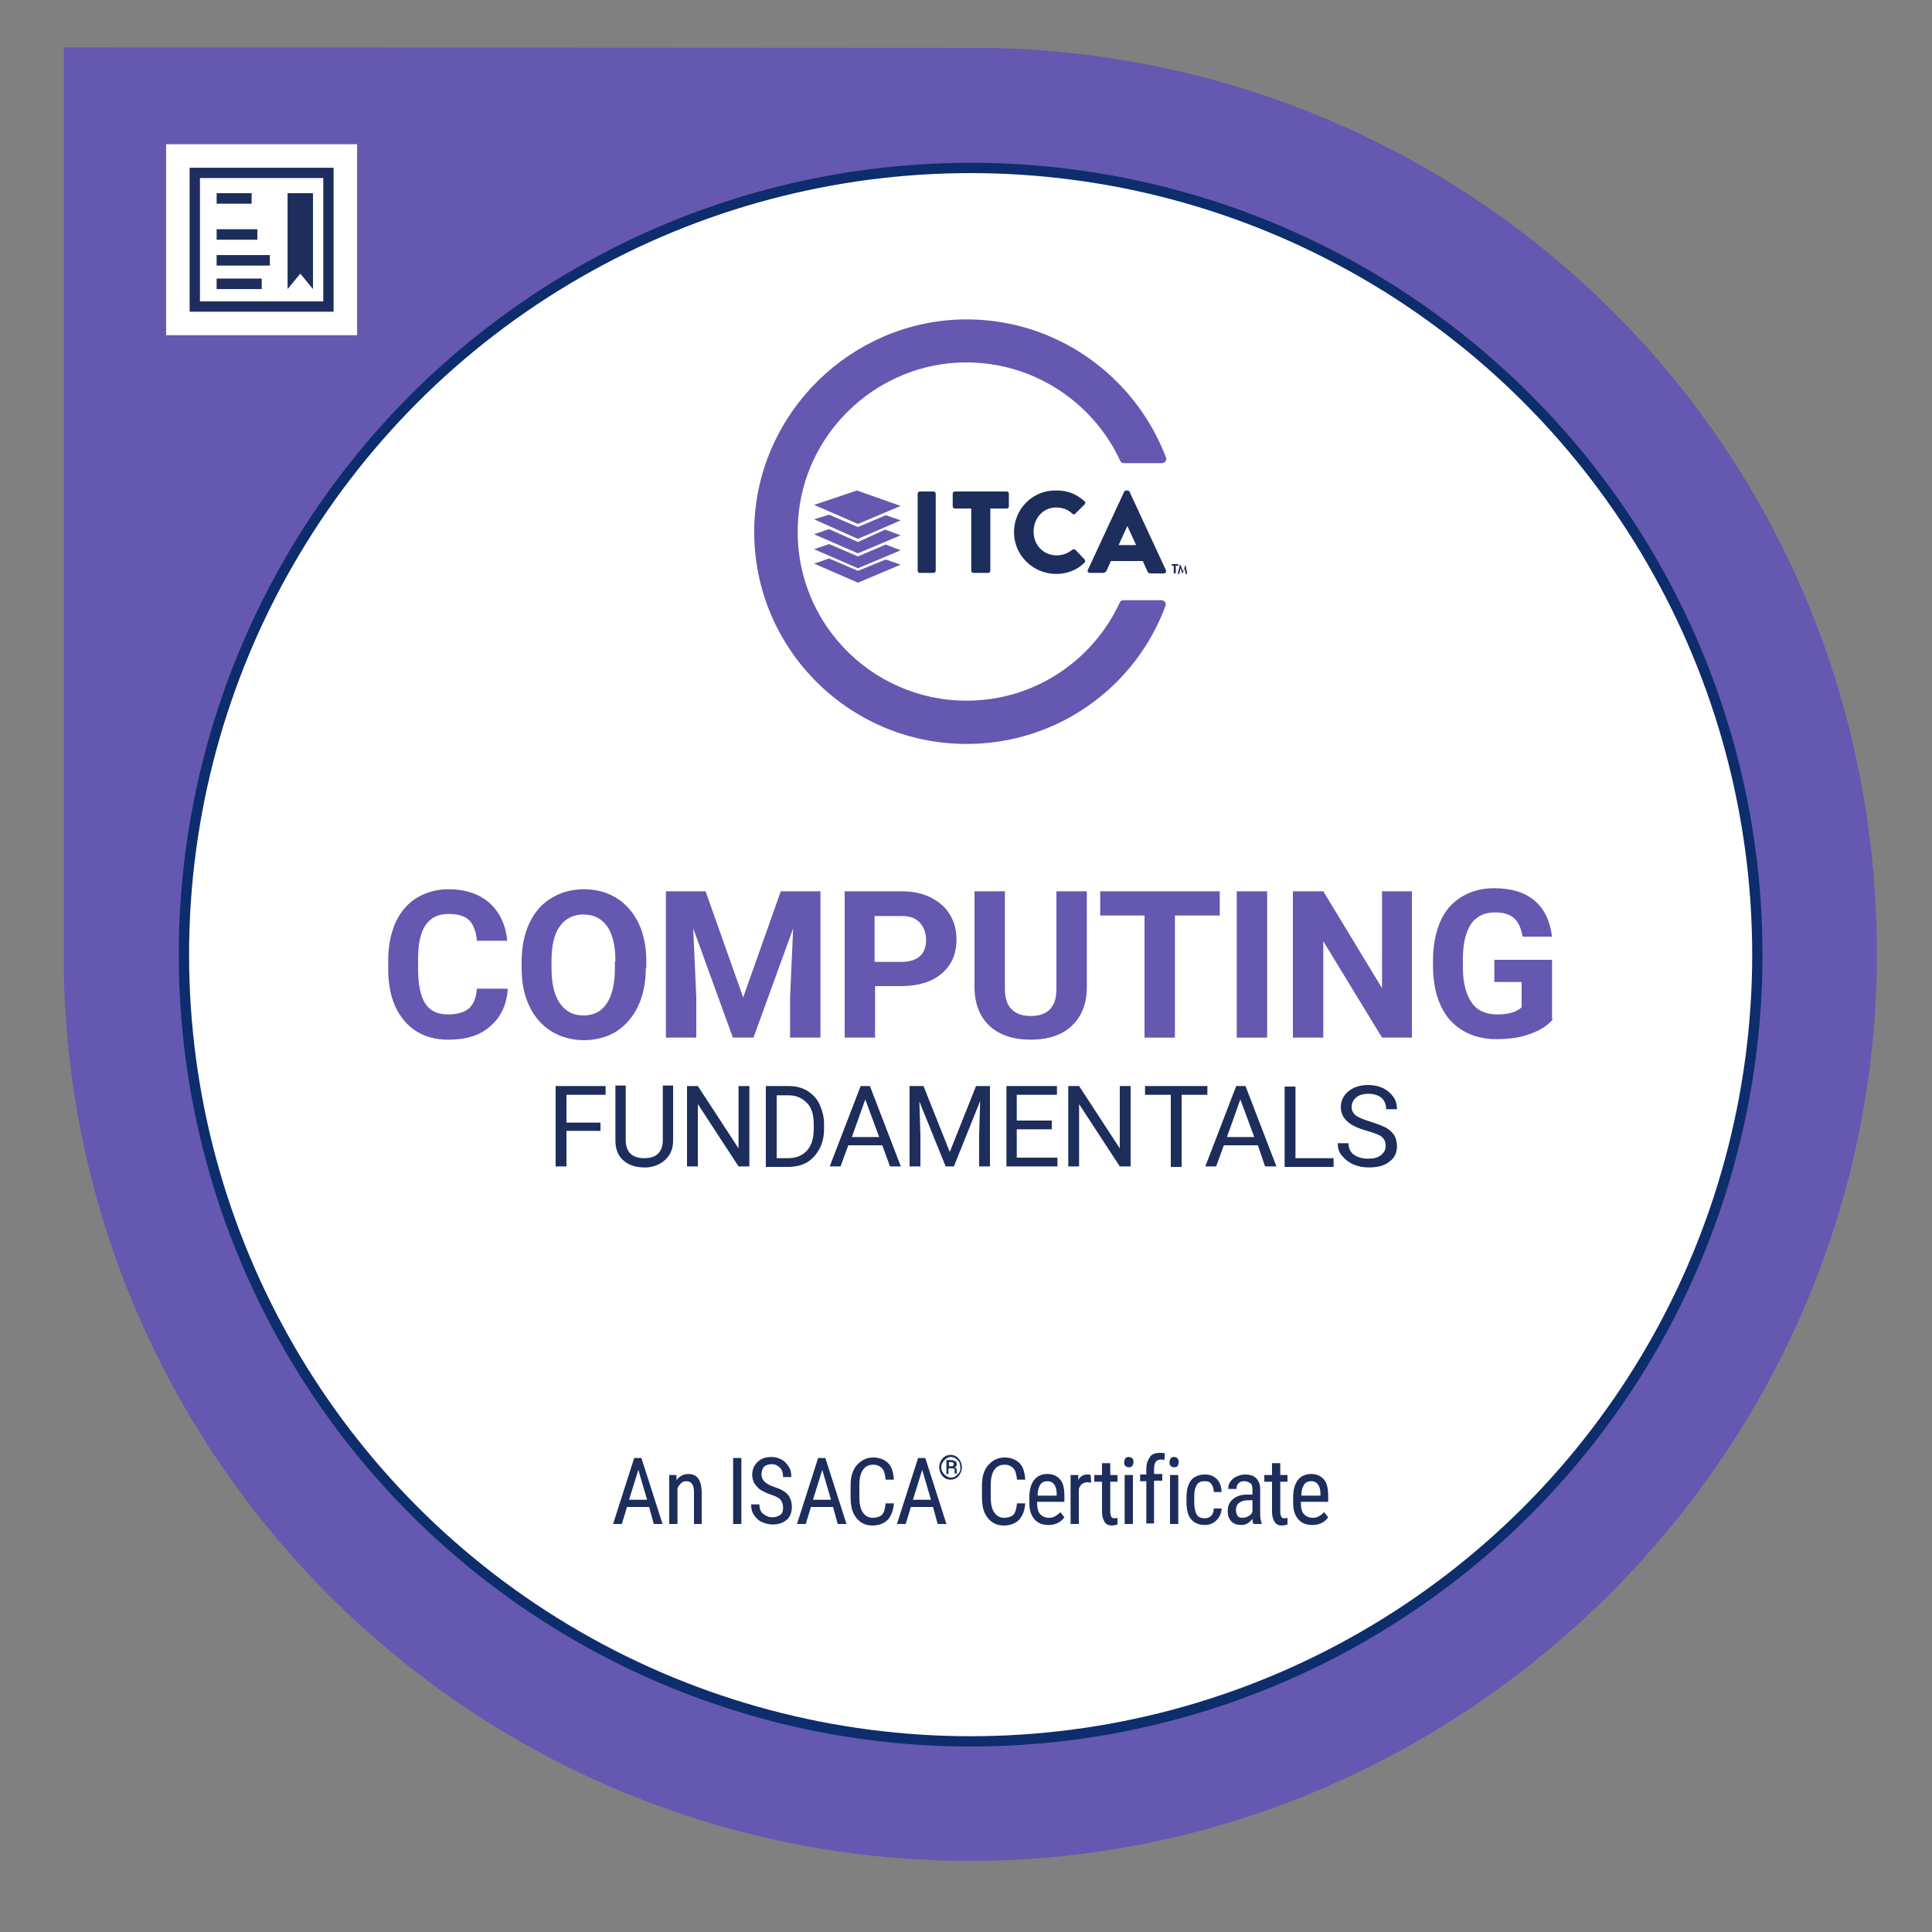 <?xml version="1.0" encoding="UTF-8"?>
<svg id="Layer_1" data-name="Layer 1" xmlns="http://www.w3.org/2000/svg" viewBox="0 0 375 375">
  <rect x="0" y="0" width="375" height="375" fill="#808080" stroke="none"/>
  <defs>
    <style>
      .cls-1 {
        fill: none;
      }

      .cls-2, .cls-3 {
        fill: #fff;
      }

      .cls-4 {
        fill: #6558b1;
      }

      .cls-5 {
        fill: #1d2d5c;
      }

      .cls-3 {
        stroke: #0d2d6c;
        stroke-miterlimit: 10;
        stroke-width: 2px;
      }

      .cls-6 {
        isolation: isolate;
      }
    </style>
  </defs>
  <path class="cls-4" d="m192.8,9.3h0l-180.4-.1v180.4h0c2.3,95.2,80.2,171.6,175.9,171.6s176-78.8,176-176S288,11.6,192.8,9.3Z"/>
  <rect class="cls-2" x="32.24" y="27.99" width="37.07" height="37.07"/>
  <polygon class="cls-5" points="60.75 56.11 58.29 53.11 55.82 56.11 55.82 37.5 60.75 37.5 60.75 56.11"/>
  <path class="cls-5" d="m62.75,34.56v23.94h-23.94v-23.94h23.94m2-2h-27.94v27.94h27.94v-27.94h0Z"/>
  <polygon class="cls-5" points="48.84 37.5 42.05 37.5 42.05 39.54 48.84 39.54 48.84 37.5 48.84 37.5"/>
  <polygon class="cls-5" points="49.96 44.49 42.05 44.49 42.05 46.53 49.96 46.53 49.96 44.49 49.96 44.49"/>
  <polygon class="cls-5" points="52.38 49.51 42.05 49.51 42.05 51.55 52.38 51.55 52.38 49.51 52.38 49.51"/>
  <polygon class="cls-5" points="50.8 54.07 42.05 54.07 42.05 56.11 50.8 56.11 50.8 54.07 50.8 54.07"/>
  <circle class="cls-3" cx="188.4" cy="185.3" r="152.7"/>
  <g>
    <g class="cls-6">
      <path class="cls-4" d="m98.55,192c-.2,3.1-1.4,5.5-3.4,7.2-2,1.8-4.7,2.6-8.1,2.6-3.6,0-6.5-1.2-8.6-3.7-2.1-2.5-3.1-5.8-3.1-10.1v-1.7c0-2.7.5-5.1,1.4-7.2,1-2.1,2.3-3.7,4.1-4.8,1.8-1.1,3.9-1.7,6.2-1.7,3.3,0,5.9.9,7.9,2.6,2,1.8,3.2,4.2,3.5,7.4h-5.9c-.1-1.8-.7-3.2-1.5-4s-2.2-1.2-4-1.2c-2,0-3.4.7-4.4,2.1-1,1.4-1.5,3.6-1.5,6.5v2.1c0,3.1.5,5.3,1.4,6.7s2.4,2.1,4.4,2.1c1.8,0,3.2-.4,4.1-1.2s1.4-2.1,1.5-3.8h6v.1Z"/>
      <path class="cls-4" d="m125.35,187.9c0,2.8-.5,5.3-1.5,7.4-1,2.1-2.4,3.7-4.2,4.9-1.8,1.1-4,1.7-6.3,1.7s-4.5-.6-6.3-1.7c-1.8-1.1-3.3-2.8-4.3-4.9s-1.5-4.5-1.5-7.3v-1.4c0-2.8.5-5.3,1.5-7.4,1-2.1,2.4-3.8,4.3-4.9,1.8-1.1,3.9-1.7,6.3-1.7s4.5.6,6.3,1.7c1.8,1.1,3.3,2.8,4.3,4.9,1,2.1,1.5,4.6,1.5,7.4v1.3h-.1Zm-5.9-1.3c0-3-.5-5.2-1.6-6.8-1.1-1.5-2.6-2.3-4.6-2.3s-3.5.8-4.6,2.3-1.6,3.8-1.6,6.7v1.4c0,2.9.5,5.2,1.6,6.8,1.1,1.6,2.6,2.4,4.6,2.4s3.5-.8,4.5-2.3,1.6-3.8,1.6-6.7v-1.5h.1Z"/>
      <path class="cls-4" d="m136.95,173l7.3,20.6,7.3-20.6h7.7v28.4h-5.9v-7.8l.6-13.4-7.7,21.2h-4l-7.7-21.2.6,13.4v7.8h-5.9v-28.4h7.7Z"/>
      <path class="cls-4" d="m169.85,191.4v10h-5.9v-28.4h11.1c2.1,0,4,.4,5.6,1.2s2.9,1.9,3.7,3.3c.9,1.4,1.3,3.1,1.3,4.9,0,2.8-1,5-2.9,6.6-1.9,1.6-4.5,2.4-7.9,2.4h-5Zm0-4.7h5.2c1.5,0,2.7-.4,3.5-1.1.8-.7,1.2-1.8,1.2-3.1,0-1.4-.4-2.5-1.2-3.4s-2-1.3-3.4-1.3h-5.4v8.9h.1Z"/>
      <path class="cls-4" d="m210.95,173v18.7c0,3.1-1,5.6-2.9,7.4-1.9,1.8-4.6,2.7-8,2.7s-6-.9-7.9-2.6-2.9-4.2-3-7.2v-19h5.9v18.8c0,1.9.4,3.2,1.3,4.1s2.1,1.3,3.7,1.3c3.3,0,5-1.7,5-5.2v-19h5.9Z"/>
      <path class="cls-4" d="m236.75,177.7h-8.7v23.7h-5.9v-23.7h-8.6v-4.7h23.2v4.7Z"/>
      <path class="cls-4" d="m245.95,201.4h-5.9v-28.4h5.9v28.4Z"/>
      <path class="cls-4" d="m274.15,201.4h-5.9l-11.4-18.7v18.7h-5.9v-28.4h5.9l11.4,18.8v-18.8h5.8v28.4h.1Z"/>
      <path class="cls-4" d="m301.45,197.8c-1.1,1.3-2.5,2.2-4.5,2.9-1.9.7-4.1,1-6.4,1-2.5,0-4.6-.5-6.5-1.6s-3.3-2.6-4.3-4.7c-1-2-1.5-4.4-1.6-7.2v-1.9c0-2.8.5-5.3,1.4-7.4s2.3-3.7,4.1-4.8c1.8-1.1,3.9-1.7,6.3-1.7,3.4,0,6,.8,7.9,2.4,1.9,1.6,3,3.9,3.4,7h-5.7c-.3-1.6-.8-2.8-1.7-3.6-.9-.8-2.1-1.1-3.7-1.1-2,0-3.5.7-4.6,2.2-1,1.5-1.6,3.7-1.6,6.7v1.8c0,3,.6,5.2,1.7,6.8s2.8,2.3,5,2.3,3.8-.5,4.7-1.4v-4.9h-5.3v-4.3h11.2v11.5h.2Z"/>
    </g>
    <g class="cls-6">
      <path class="cls-5" d="m116.55,219.5h-6.6v6.9h-2.1v-15.6h9.7v1.7h-7.6v5.4h6.6v1.6Z"/>
      <path class="cls-5" d="m130.65,210.8v10.6c0,1.5-.5,2.7-1.4,3.6s-2.2,1.5-3.7,1.6h-.5c-1.7,0-3.1-.5-4.1-1.4s-1.5-2.2-1.5-3.8v-10.7h2v10.6c0,1.1.3,2,.9,2.6s1.5.9,2.7.9,2.1-.3,2.7-.9.9-1.5.9-2.6v-10.6h2v.1Z"/>
      <path class="cls-5" d="m145.45,226.4h-2.1l-7.9-12.1v12.1h-2.1v-15.6h2.1l7.9,12.1v-12.1h2.1v15.6Z"/>
      <path class="cls-5" d="m148.65,226.4v-15.6h4.4c1.4,0,2.6.3,3.6.9,1,.6,1.9,1.5,2.4,2.6s.9,2.4.9,3.8v1c0,1.5-.3,2.8-.9,3.9-.6,1.1-1.4,2-2.4,2.6s-2.3.9-3.7.9h-4.3v-.1Zm2.1-13.9v12.3h2.2c1.6,0,2.8-.5,3.7-1.5.9-1,1.3-2.4,1.3-4.2v-.9c0-1.8-.4-3.2-1.3-4.1-.9-.9-2-1.5-3.5-1.5h-2.4v-.1Z"/>
      <path class="cls-5" d="m171.25,222.3h-6.6l-1.5,4.1h-2.1l6-15.6h1.8l6,15.6h-2.1l-1.5-4.1Zm-5.9-1.6h5.3l-2.7-7.3-2.6,7.3Z"/>
      <path class="cls-5" d="m179.25,210.8l5.1,12.8,5.1-12.8h2.7v15.6h-2.1v-6.1l.2-6.6-5.1,12.7h-1.6l-5.1-12.6.2,6.5v6.1h-2.1v-15.6h2.7Z"/>
      <path class="cls-5" d="m204.15,219.2h-6.8v5.5h7.9v1.7h-9.9v-15.6h9.8v1.7h-7.8v5h6.8v1.7Z"/>
      <path class="cls-5" d="m219.45,226.4h-2.1l-7.9-12.1v12.1h-2.1v-15.6h2.1l7.9,12.1v-12.1h2.1v15.6Z"/>
    </g>
    <g class="cls-6">
      <path class="cls-5" d="m234.35,212.5h-5v14h-2.1v-14h-5v-1.7h12.1v1.7Z"/>
    </g>
    <g class="cls-6">
      <path class="cls-5" d="m244.15,222.3h-6.6l-1.5,4.1h-2.1l6-15.6h1.8l6,15.6h-2.2l-1.4-4.1Zm-6-1.6h5.3l-2.7-7.3-2.6,7.3Z"/>
      <path class="cls-5" d="m251.45,224.8h7.4v1.7h-9.5v-15.6h2.1v13.9Z"/>
      <path class="cls-5" d="m265.35,219.5c-1.8-.5-3.1-1.1-3.9-1.9-.8-.7-1.2-1.7-1.2-2.7,0-1.2.5-2.3,1.5-3.1s2.3-1.2,3.8-1.2c1.1,0,2,.2,2.9.6.8.4,1.5,1,2,1.7s.7,1.5.7,2.4h-2.1c0-.9-.3-1.7-.9-2.2s-1.5-.8-2.5-.8-1.8.2-2.4.7-.9,1.1-.9,1.9c0,.6.3,1.2.8,1.6.5.4,1.5.8,2.8,1.2,1.3.4,2.3.8,3.1,1.2.7.4,1.3,1,1.6,1.5s.5,1.3.5,2.1c0,1.3-.5,2.3-1.5,3-1,.8-2.3,1.1-4,1.1-1.1,0-2.1-.2-3-.6-.9-.4-1.6-1-2.2-1.7-.6-.7-.8-1.5-.8-2.4h2.1c0,.9.3,1.7,1,2.2s1.6.8,2.8.8c1.1,0,1.9-.2,2.5-.7s.9-1,.9-1.8-.3-1.4-.8-1.8c-.4-.3-1.4-.7-2.8-1.1Z"/>
    </g>
  </g>
  <g>
    <path class="cls-4" d="m187.62,136c-18.9,0-34.1-16-32.7-35.2,1.1-16.3,14.4-29.4,30.7-30.4,14-.8,26.3,7.2,31.8,19,.1.3.4.5.7.5h7.4c.6,0,1-.6.8-1.1-6-15.8-21.4-27.1-39.4-26.8-21.7.4-39.6,17.9-40.5,39.6-.9,23.5,17.9,42.8,41.2,42.8,17.7,0,32.8-11.1,38.6-26.8.2-.5-.2-1.1-.8-1.1h-7.4c-.3,0-.6.2-.7.5-5.2,11.2-16.5,19-29.7,19h0Z"/>
    <polygon class="cls-4" points="166.52 113.1 158.02 109.4 160.92 108.4 166.52 110.8 171.92 108.6 174.82 109.6 166.52 113.1"/>
    <polygon class="cls-4" points="166.52 110.3 158.02 106.6 160.92 105.6 166.52 108 171.92 105.7 174.82 106.8 166.52 110.3"/>
    <polygon class="cls-4" points="166.52 107.4 158.02 103.7 160.92 102.7 166.52 105.2 171.82 102.8 174.82 103.9 166.52 107.4"/>
    <polygon class="cls-4" points="166.52 104.6 158.02 100.8 160.92 99.9 166.52 102.3 171.92 100 174.82 101 166.52 104.6"/>
    <polygon class="cls-4" points="166.52 101.7 158.02 98 166.32 95.2 174.82 98.2 166.52 101.7"/>
    <path class="cls-5" d="m178.12,95.8c0-.2.2-.4.4-.4h2.7c.2,0,.4.2.4.4v15c0,.2-.2.4-.4.4h-2.7c-.2,0-.4-.2-.4-.4v-15Z"/>
    <path class="cls-5" d="m188.52,98.7h-3.2c-.2,0-.4-.2-.4-.4v-2.5c0-.2.2-.4.4-.4h10.1c.2,0,.4.2.4.4v2.5c0,.2-.2.4-.4.4h-3.2v12.1c0,.2-.2.4-.4.4h-2.9c-.2,0-.4-.2-.4-.4v-12.1h0Z"/>
    <path class="cls-5" d="m205.02,95.2c2.3,0,3.9.7,5.5,2.1.2.2.2.4,0,.6l-1.8,1.8c-.2.2-.4.2-.6,0-.8-.8-1.9-1.2-3.1-1.2-2.6,0-4.4,2.1-4.4,4.7s1.9,4.6,4.5,4.6c1.1,0,2.2-.4,3-1.1.2-.1.4-.1.6,0l1.8,1.9c.2.2.1.4,0,.6-1.5,1.5-3.5,2.2-5.5,2.2-4.5,0-8.2-3.6-8.2-8.1s3.6-8.2,8.2-8.1h0Z"/>
    <path class="cls-5" d="m211.12,110.7l7.1-15.3c.1-.1.2-.2.4-.2h.2c.2,0,.3.1.4.2l7.1,15.3c.1.3-.1.6-.4.6h-2.5c-.4,0-.6-.1-.8-.6l-.8-1.8h-6.2l-.8,1.8c-.1.3-.4.5-.8.5h-2.5c-.3,0-.5-.3-.4-.5h0Zm9.4-4.9l-1.7-3.7h0l-1.7,3.7h3.4Z"/>
    <path id="logoMark_CompoundPathItem_" data-name="logoMark CompoundPathItem " class="cls-5" d="m227.92,109.8h-.4s-.1,0-.1-.1v-.1s0-.1.1-.1h1.1s.1,0,.1.1v.1s0,.1-.1.1h-.4v1.4s0,.1-.1.1h-.2s-.1,0-.1-.1v-1.4h.1Z"/>
    <path id="logoMark_CompoundPathItem_-2" data-name="logoMark CompoundPathItem -2" class="cls-5" d="m229.02,109.6s.1-.1,0,0h.1l.5,1.3h0l.5-1.3h0l.3,1.7v.1h-.3l-.2-1.1h0l-.4,1.1h0l-.4-1.1h0l-.2,1.1h-.2s-.1,0-.1-.1l.4-1.7h0Z"/>
  </g>
  <g>
    <g class="cls-6">
      <path class="cls-5" d="m126,292.5h-4.3l-1,3.3h-1.7l4.1-12.8h1.4l4.1,12.8h-1.7l-.9-3.3Zm-3.9-1.4h3.5l-1.7-5.8-1.8,5.8Z"/>
      <path class="cls-5" d="m131.3,286.3v1c.6-.8,1.4-1.2,2.3-1.2,1.7,0,2.5,1.1,2.6,3.4v6.3h-1.5v-6.2c0-.7-.1-1.3-.4-1.6-.2-.3-.6-.5-1.1-.5-.4,0-.7.1-1,.4s-.6.6-.7,1v6.9h-1.6v-9.5h1.4Z"/>
      <path class="cls-5" d="m143.9,295.8h-1.6v-12.8h1.6v12.8Z"/>
      <path class="cls-5" d="m152,292.6c0-.6-.2-1.1-.5-1.5s-1-.7-1.9-1-1.6-.7-2.1-1c-.5-.4-.8-.8-1.1-1.2-.2-.5-.4-1-.4-1.6,0-1,.3-1.8,1-2.5.7-.7,1.6-1,2.7-1,.8,0,1.4.2,2,.5s1,.8,1.4,1.4.5,1.3.5,2h-1.6c0-.8-.2-1.4-.6-1.8s-.9-.7-1.6-.7-1.2.2-1.5.5-.5.9-.5,1.5c0,.5.2,1,.6,1.4.4.4,1,.7,1.8,1,1.3.4,2.2.9,2.7,1.5s.8,1.4.8,2.4-.3,1.9-1,2.5-1.6.9-2.8.9c-.7,0-1.4-.2-2.1-.5-.6-.3-1.1-.8-1.5-1.4s-.5-1.3-.5-2h1.6c0,.8.2,1.4.7,1.8s1,.7,1.8.7c.7,0,1.2-.2,1.6-.5s.5-.8.5-1.4Z"/>
    </g>
    <g class="cls-6">
      <path class="cls-5" d="m161.7,292.5h-4.3l-1,3.3h-1.7l4.1-12.8h1.4l4.1,12.8h-1.7l-.9-3.3Zm-3.9-1.4h3.5l-1.7-5.8-1.8,5.8Z"/>
    </g>
    <g class="cls-6">
      <path class="cls-5" d="m173.5,291.8c-.1,1.4-.5,2.4-1.2,3.2-.7.7-1.7,1.1-3,1.1s-2.3-.5-3.1-1.5c-.8-1-1.1-2.3-1.1-4v-2.3c0-1.7.4-3,1.2-3.9s1.8-1.5,3.2-1.5c1.2,0,2.2.4,2.9,1.1s1,1.8,1.1,3.2h-1.6c-.1-1-.3-1.8-.7-2.2s-.9-.7-1.7-.7c-.9,0-1.5.3-2,1s-.7,1.7-.7,3v2.3c0,1.3.2,2.3.7,3s1.1,1,1.9,1,1.4-.2,1.8-.6.6-1.2.7-2.2h1.6Z"/>
    </g>
    <g class="cls-6">
      <path class="cls-5" d="m181.1,292.5h-4.3l-1,3.3h-1.7l4.1-12.8h1.4l4.1,12.8h-1.7l-.9-3.3Zm-3.9-1.4h3.5l-1.7-5.8-1.8,5.8Z"/>
    </g>
    <g class="cls-6">
      <path class="cls-5" d="m182.3,284.8c0-.4.1-.8.3-1.2s.5-.7.8-.9c.3-.2.7-.3,1.1-.3s.8.1,1.1.3c.3.2.6.5.8.9s.3.8.3,1.2-.1.8-.3,1.2-.5.7-.8.9c-.3.2-.7.3-1.1.3s-.8-.1-1.1-.3c-.3-.2-.6-.5-.8-.9s-.3-.8-.3-1.2Zm.4,0c0,.4.1.7.3,1s.4.5.7.7.6.3.9.3.7-.1.9-.3.5-.4.7-.7c.2-.3.2-.6.2-1s-.1-.7-.2-1c-.2-.3-.4-.5-.7-.7s-.6-.3-.9-.3-.7.1-.9.3c-.3.2-.5.4-.7.7s-.3.6-.3,1Zm1.4.2v1.1h-.4v-2.7h.9c.3,0,.6.1.8.2s.3.3.3.6-.1.5-.4.6c.3.1.4.3.4.6v.2c0,.2,0,.3.1.4h-.5v-.7c0-.2-.2-.3-.4-.3h-.8Zm0-.4h.5c.2,0,.3,0,.4-.1.1-.1.1-.2.1-.3,0-.2,0-.3-.1-.3s-.2-.1-.4-.1h-.4v.8h-.1Z"/>
    </g>
    <g class="cls-6">
      <path class="cls-5" d="m199,291.8c-.1,1.4-.5,2.4-1.2,3.2-.7.7-1.7,1.1-3,1.1s-2.3-.5-3.1-1.5c-.8-1-1.1-2.3-1.1-4v-2.3c0-1.7.4-3,1.2-3.9s1.8-1.5,3.2-1.5c1.2,0,2.2.4,2.9,1.1s1,1.8,1.1,3.2h-1.6c-.1-1-.3-1.8-.7-2.2s-.9-.7-1.7-.7c-.9,0-1.5.3-2,1s-.7,1.7-.7,3v2.3c0,1.3.2,2.3.7,3s1.1,1,1.9,1,1.4-.2,1.8-.6.6-1.2.7-2.2h1.6Z"/>
    </g>
    <g class="cls-6">
      <path class="cls-5" d="m203.5,296c-1.2,0-2.1-.4-2.7-1.1s-1-1.7-1-3.1v-1.2c0-1.4.3-2.5.9-3.3s1.5-1.2,2.6-1.2,1.9.4,2.5,1.1.8,1.8.8,3.3v1h-5.3v.2c0,1,.2,1.8.6,2.2s.9.7,1.7.7c.5,0,.9-.1,1.2-.3s.7-.4,1-.8l.8,1c-.7,1-1.8,1.5-3.1,1.5Zm-.2-8.5c-.6,0-1.1.2-1.4.7s-.5,1.1-.5,2.1h3.7v-.3c0-.9-.2-1.5-.5-1.9s-.7-.6-1.3-.6Z"/>
    </g>
    <g class="cls-6">
      <path class="cls-5" d="m211.8,287.8c-.2,0-.5-.1-.7-.1-.8,0-1.4.4-1.7,1.3v6.8h-1.6v-9.5h1.5v1c.4-.8,1-1.1,1.8-1.1.2,0,.5,0,.6.1l.1,1.5Z"/>
    </g>
    <g class="cls-6">
      <path class="cls-5" d="m215.5,284v2.3h1.4v1.3h-1.4v5.9c0,.4.1.7.2.9s.3.3.6.3c.2,0,.4,0,.6-.1v1.3c-.4.1-.7.2-1.1.2-.6,0-1.1-.2-1.4-.7s-.5-1.1-.5-1.9v-5.9h-1.5v-1.3h1.5v-2.3h1.6Z"/>
      <path class="cls-5" d="m220,283.8c0,.3-.1.5-.2.7s-.4.3-.7.3-.5-.1-.7-.3-.2-.4-.2-.7.1-.5.2-.7.4-.3.7-.3.5.1.7.3c.2.2.2.4.2.7Zm-.1,12h-1.6v-9.5h1.6v9.5Z"/>
      <path class="cls-5" d="m222.5,295.8v-8.3h-1.2v-1.3h1.2v-1.1c0-1,.3-1.7.7-2.3.4-.6,1.1-.8,2-.8.3,0,.6,0,.9.1l-.1,1.3c-.2-.1-.5-.1-.7-.1-.9,0-1.3.6-1.3,1.9v.9h1.6v1.3h-1.6v8.3h-1.5v.1Z"/>
      <path class="cls-5" d="m228.8,283.8c0,.3-.1.5-.2.7s-.4.3-.7.3-.5-.1-.7-.3-.2-.4-.2-.7.1-.5.2-.7.4-.3.7-.3.5.1.7.3c.1.2.2.4.2.7Zm-.1,12h-1.6v-9.5h1.6v9.5Z"/>
      <path class="cls-5" d="m233.9,294.7c.5,0,.9-.2,1.2-.5s.5-.8.5-1.4h1.5c0,.9-.4,1.7-1,2.3-.6.6-1.4.9-2.2.9-1.2,0-2.1-.4-2.7-1.1s-.9-1.8-.9-3.3v-1c0-1.4.3-2.5.9-3.3.6-.7,1.5-1.1,2.7-1.1,1,0,1.7.3,2.3.9.6.6.9,1.5.9,2.5h-1.5c0-.7-.2-1.2-.5-1.6s-.7-.5-1.3-.5c-.7,0-1.2.2-1.5.7s-.5,1.2-.5,2.2v1.2c0,1.1.2,1.9.5,2.4s.9.7,1.6.7Z"/>
      <path class="cls-5" d="m243.3,295.8c-.1-.2-.2-.6-.2-1-.6.8-1.3,1.2-2.1,1.2-.9,0-1.5-.2-2-.7s-.7-1.2-.7-2c0-1,.3-1.7,1-2.3s1.6-.9,2.7-.9h1.1v-1c0-.6-.1-1-.4-1.2s-.6-.4-1.2-.4c-.5,0-.8.1-1.1.4s-.4.6-.4,1.1h-1.6c0-.5.1-1,.4-1.4s.7-.8,1.2-1,1-.4,1.6-.4c1,0,1.7.2,2.2.7s.8,1.2.8,2.1v4.8c0,.7.1,1.4.3,1.9v.1h-1.6Zm-2.1-1.2c.4,0,.7-.1,1.1-.3s.6-.5.8-.8v-2.3h-.9c-.7,0-1.3.2-1.7.5s-.6.8-.6,1.3.1.9.3,1.2.5.4,1,.4Z"/>
      <path class="cls-5" d="m248.5,284v2.3h1.4v1.3h-1.4v5.9c0,.4.1.7.2.9s.3.3.6.3c.2,0,.4,0,.6-.1v1.3c-.4.1-.7.2-1.1.2-.6,0-1.1-.2-1.4-.7s-.5-1.1-.5-1.9v-5.9h-1.5v-1.3h1.5v-2.3h1.6Z"/>
      <path class="cls-5" d="m254.7,296c-1.2,0-2.1-.4-2.7-1.1s-1-1.7-1-3.1v-1.2c0-1.4.3-2.5.9-3.3s1.5-1.2,2.6-1.2,1.9.4,2.5,1.1.8,1.8.8,3.3v1h-5.3v.2c0,1,.2,1.8.6,2.2s.9.7,1.7.7c.5,0,.9-.1,1.2-.3s.7-.4,1-.8l.8,1c-.7,1-1.7,1.5-3.1,1.5Zm-.2-8.5c-.6,0-1.1.2-1.4.7s-.5,1.1-.5,2.1h3.7v-.3c0-.9-.2-1.5-.5-1.9s-.7-.6-1.3-.6Z"/>
    </g>
  </g>
  <rect class="cls-1" width="375" height="375"/>
</svg>
